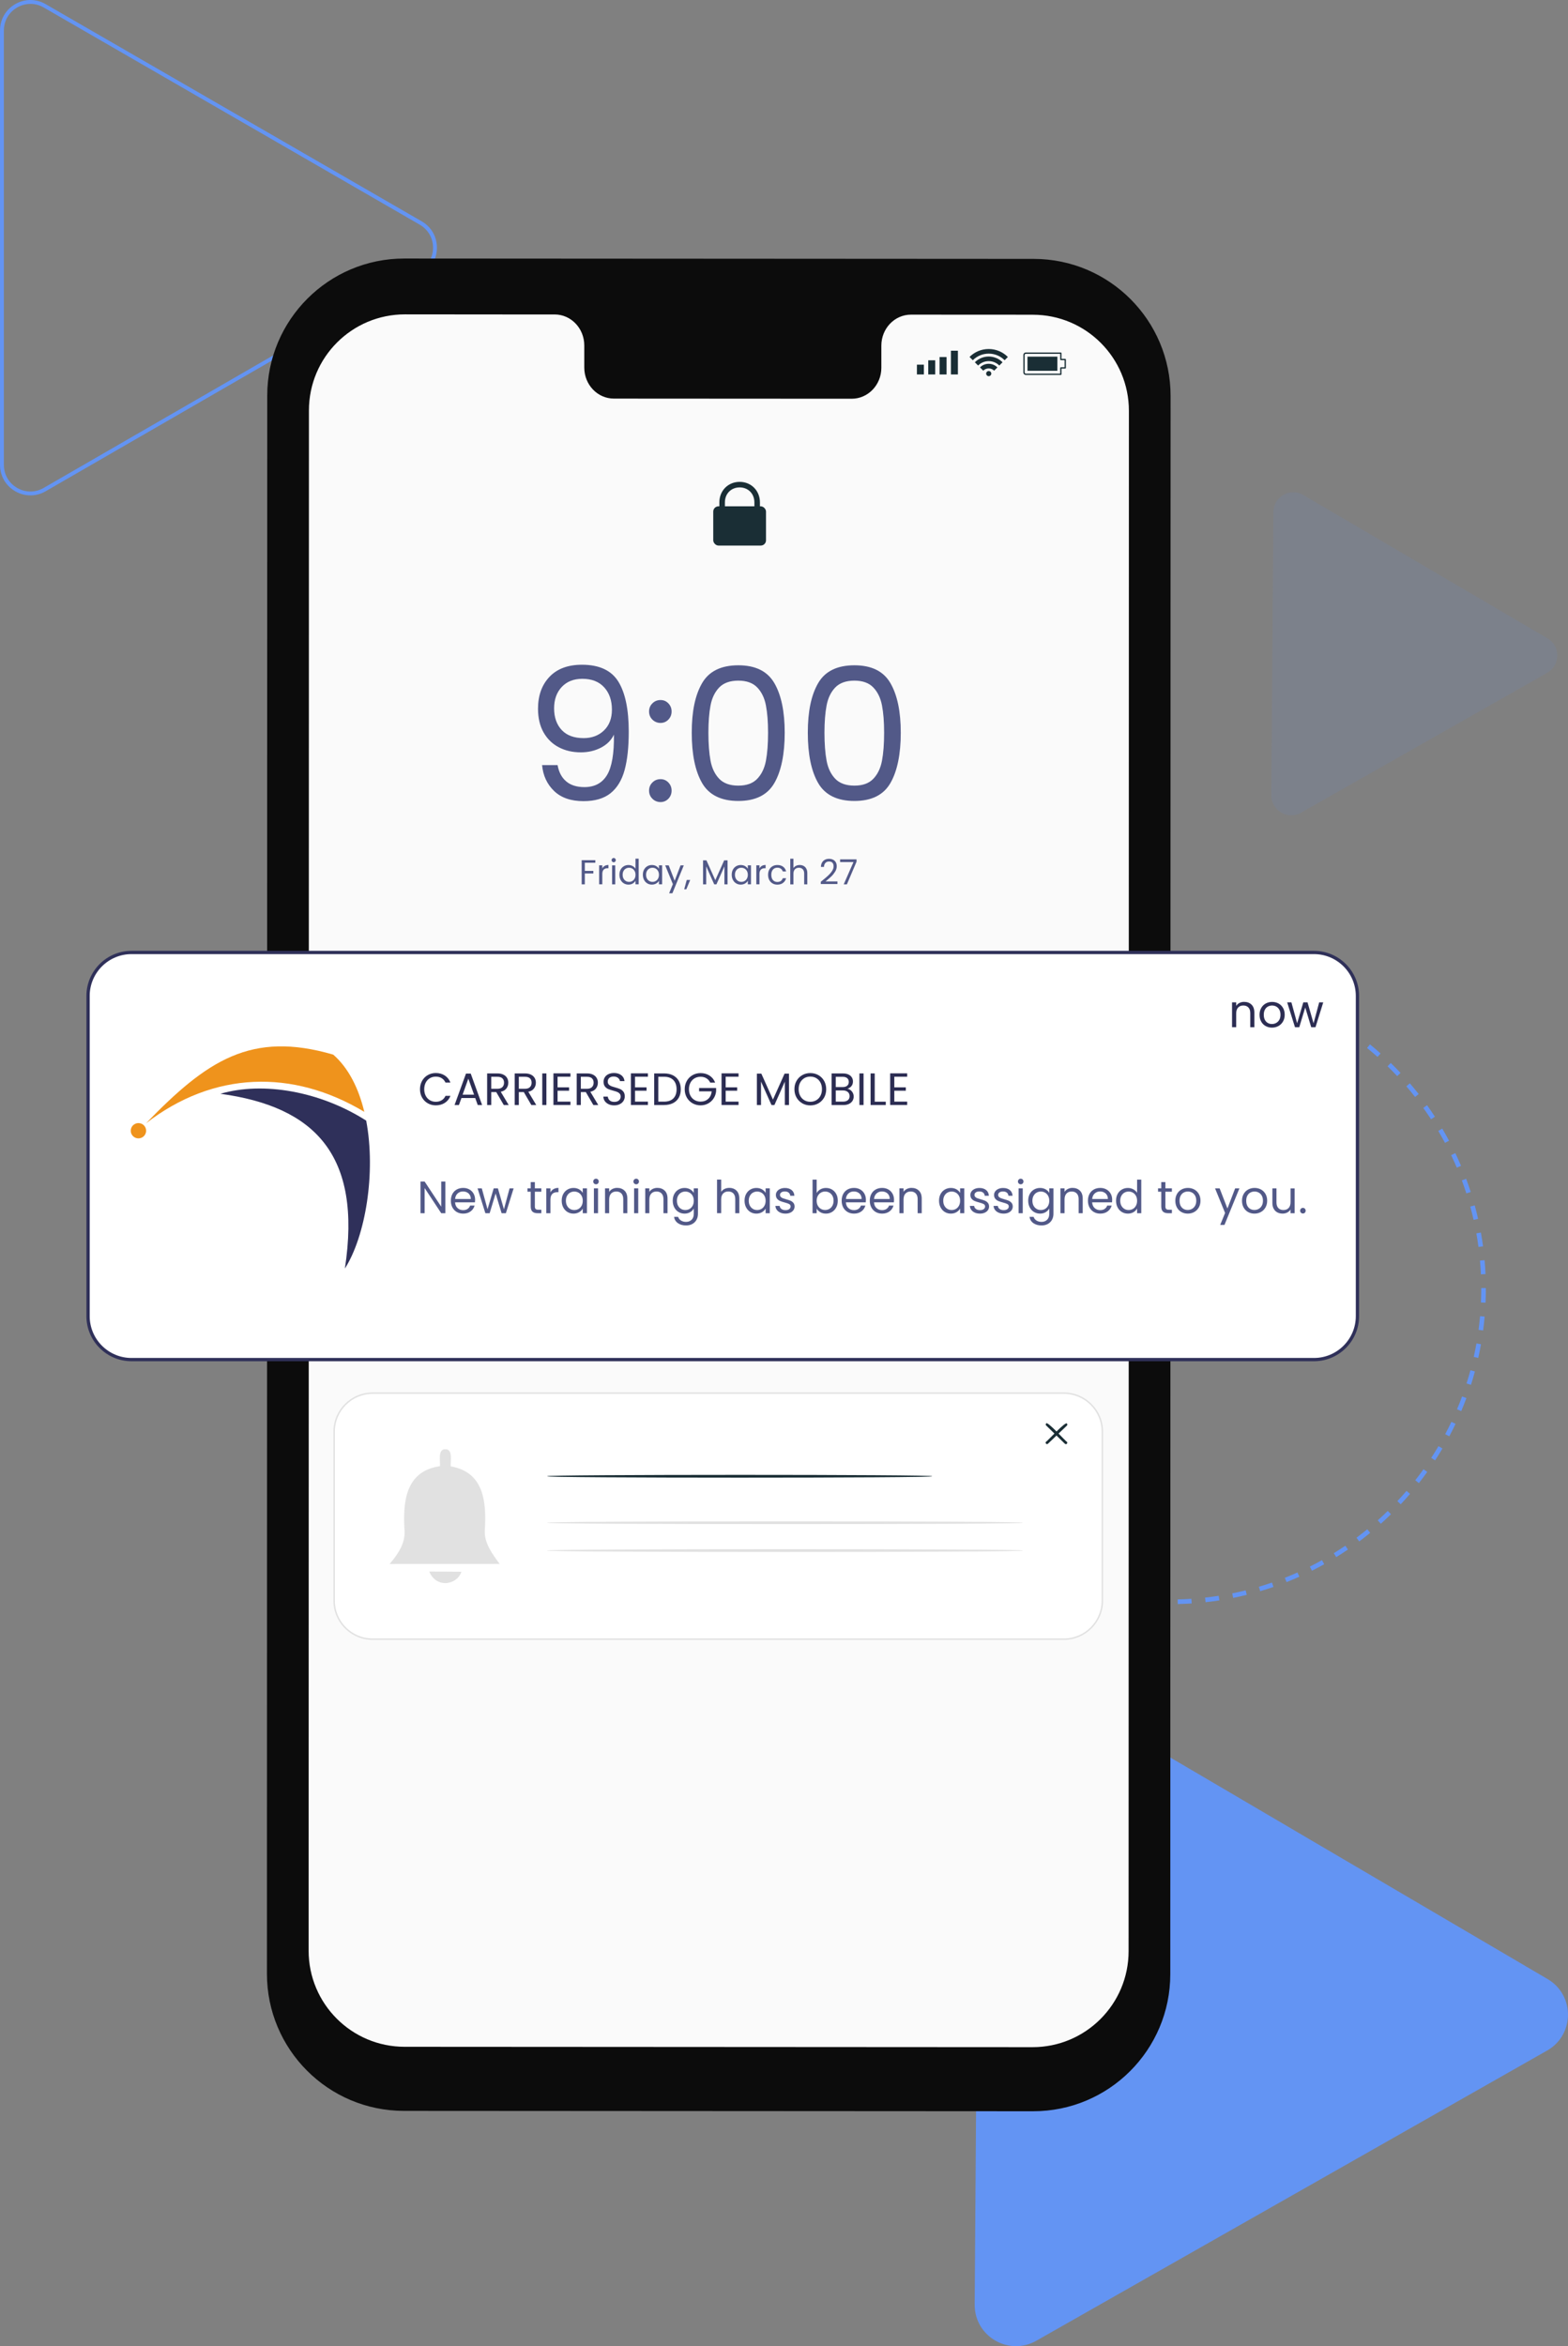 <?xml version="1.0" encoding="UTF-8"?><svg id="images" xmlns="http://www.w3.org/2000/svg" viewBox="0 0 679.15 1015.82"><rect x="0" y="0" width="679.15" height="1015.82" fill="#808080" stroke="none"/><defs><style>.cls-1{fill:#fff;}.cls-2{fill:#fafafa;}.cls-3{fill:#2c2d53;}.cls-4{fill:#0c0c0c;}.cls-5{fill:#525988;}.cls-6{fill:#e1e1e1;}.cls-7{fill:#2f305a;}.cls-7,.cls-8,.cls-9,.cls-10{fill-rule:evenodd;}.cls-8{opacity:.1;}.cls-8,.cls-10,.cls-11{fill:#6394f3;}.cls-9{fill:#ef931c;}.cls-12{fill:#2f3059;}.cls-13{fill:#1a2e35;}</style></defs><path class="cls-11" d="m504.08,694.49c-2.01-.04-4.04-.13-6.03-.26l.13-2c1.96.13,3.96.21,5.95.26l-.04,2Zm6.04,0l-.04-2c1.98-.04,3.99-.13,5.95-.26l.13,2c-1.99.13-4.02.22-6.03.27Zm-18.09-.78c-1.99-.22-4-.48-5.99-.79l.31-1.98c1.96.3,3.94.56,5.9.78l-.22,1.99Zm30.14-.01l-.22-1.99c1.96-.22,3.94-.48,5.9-.78l.31,1.98c-1.99.31-4,.58-5.99.79Zm-42.07-1.83c-1.98-.4-3.96-.84-5.9-1.32l.48-1.94c1.9.47,3.86.91,5.81,1.3l-.39,1.96Zm54.01-.03l-.39-1.96c1.94-.39,3.9-.83,5.81-1.3l.48,1.94c-1.94.48-3.92.92-5.89,1.32Zm-65.73-2.87c-1.93-.57-3.87-1.19-5.75-1.84l.65-1.89c1.86.64,3.77,1.25,5.67,1.81l-.57,1.92Zm77.45-.04l-.57-1.92c1.9-.56,3.81-1.17,5.67-1.81l.65,1.89c-1.89.65-3.82,1.27-5.75,1.84Zm-88.89-3.89c-1.88-.74-3.76-1.53-5.58-2.35l.82-1.83c1.79.8,3.64,1.58,5.5,2.31l-.73,1.86Zm100.3-.04l-.74-1.86c1.84-.73,3.68-1.5,5.47-2.31l.82,1.83c-1.82.81-3.69,1.6-5.55,2.34Zm-111.35-4.9c-1.79-.9-3.59-1.85-5.35-2.83l.98-1.75c1.73.97,3.5,1.91,5.27,2.79l-.9,1.79Zm122.35-.03l-.9-1.79c1.76-.88,3.52-1.82,5.25-2.78l.98,1.75c-1.75.98-3.54,1.93-5.33,2.83Zm-132.91-5.87c-1.7-1.05-3.41-2.16-5.07-3.29l1.13-1.65c1.64,1.12,3.32,2.21,5,3.24l-1.05,1.7Zm143.43-.02l-1.05-1.7c1.67-1.03,3.35-2.12,4.99-3.24l1.13,1.65c-1.66,1.13-3.36,2.24-5.06,3.29Zm-153.42-6.79c-1.61-1.2-3.21-2.45-4.76-3.73l1.27-1.55c1.53,1.25,3.11,2.49,4.69,3.67l-1.2,1.6Zm163.39,0l-1.2-1.6c1.58-1.18,3.16-2.42,4.68-3.67l1.27,1.55c-1.55,1.27-3.15,2.52-4.75,3.72Zm9.34-7.65l-1.33-1.49c1.47-1.32,2.93-2.68,4.34-4.07l1.4,1.43c-1.43,1.4-2.92,2.79-4.41,4.13Zm-182.08,0c-1.49-1.33-2.98-2.72-4.41-4.13l1.4-1.43c1.41,1.38,2.88,2.75,4.35,4.07l-1.33,1.49Zm190.71-8.44l-1.46-1.37c1.35-1.44,2.69-2.93,3.97-4.43l1.52,1.3c-1.31,1.52-2.66,3.04-4.03,4.5Zm-199.35,0c-1.37-1.46-2.73-2.98-4.03-4.5l1.52-1.3c1.28,1.5,2.62,2.99,3.97,4.43l-1.46,1.37Zm-7.86-9.17c-1.23-1.58-2.45-3.2-3.62-4.83l1.63-1.16c1.15,1.61,2.35,3.21,3.56,4.76l-1.57,1.23Zm215.07,0l-1.57-1.23c1.22-1.55,2.42-3.16,3.57-4.77l1.63,1.16c-1.17,1.63-2.39,3.26-3.62,4.84Zm-222.08-9.81c-1.09-1.68-2.16-3.4-3.18-5.13l1.72-1.02c1,1.7,2.06,3.4,3.13,5.05l-1.68,1.09Zm229.11-.02l-1.68-1.09c1.08-1.66,2.13-3.37,3.14-5.07l1.72,1.01c-1.02,1.73-2.09,3.46-3.18,5.14Zm-235.23-10.37c-.94-1.77-1.85-3.58-2.71-5.39l1.81-.86c.84,1.78,1.74,3.56,2.67,5.31l-1.77.94Zm241.37-.05l-1.77-.94c.93-1.75,1.83-3.54,2.68-5.33l1.81.86c-.86,1.81-1.77,3.63-2.72,5.41Zm-246.54-10.83c-.78-1.84-1.52-3.72-2.22-5.6l1.88-.7c.69,1.85,1.42,3.7,2.19,5.52l-1.84.78Zm251.73-.1l-1.84-.78c.77-1.82,1.51-3.69,2.19-5.55l1.88.69c-.7,1.89-1.45,3.78-2.23,5.63Zm-255.92-11.21c-.61-1.91-1.19-3.86-1.72-5.79l1.93-.53c.52,1.91,1.09,3.83,1.69,5.71l-1.9.61Zm260.12-.15l-1.91-.61c.6-1.88,1.17-3.8,1.69-5.71l1.93.52c-.52,1.93-1.1,3.88-1.71,5.79Zm-263.3-11.51c-.44-1.95-.84-3.95-1.19-5.92l1.97-.35c.35,1.95.74,3.91,1.18,5.83l-1.95.44Zm266.46-.15l-1.95-.44c.43-1.92.82-3.89,1.17-5.83l1.97.35c-.35,1.98-.75,3.97-1.19,5.92Zm-268.58-11.74c-.27-1.99-.49-4.01-.67-6l1.99-.18c.17,1.97.39,3.96.66,5.91l-1.98.26Zm270.69-.15l-1.98-.26c.26-1.96.48-3.95.65-5.92l1.99.17c-.17,2-.4,4.02-.66,6Zm-271.76-11.88c-.09-2-.14-4.03-.14-6.04h2c0,1.98.05,3.98.14,5.95l-2,.09Zm272.81-.15l-2-.09c.09-1.97.13-3.97.13-5.95v-.29s2,0,2,0v.3c0,2.01-.04,4.04-.13,6.04Zm-270.83-11.84l-2-.08c.08-2,.22-4.03.39-6.03l1.99.17c-.17,1.97-.3,3.96-.38,5.94Zm268.82-.44c-.09-1.97-.23-3.97-.4-5.94l1.99-.18c.18,2,.32,4.02.41,6.03l-2,.09Zm-267.79-11.41l-1.98-.26c.26-1.99.57-4,.92-5.97l1.97.35c-.34,1.95-.65,3.92-.9,5.88Zm266.73-.44c-.26-1.96-.57-3.94-.92-5.88l1.97-.35c.35,1.97.67,3.98.94,5.97l-1.98.27Zm-264.66-11.28l-1.95-.43c.44-1.96.92-3.93,1.44-5.87l1.93.52c-.51,1.9-.99,3.85-1.42,5.78Zm262.55-.43c-.44-1.93-.92-3.87-1.44-5.77l1.93-.53c.53,1.93,1.02,3.9,1.46,5.86l-1.95.44Zm-259.45-11.06l-1.91-.61c.61-1.91,1.27-3.84,1.97-5.73l1.88.69c-.69,1.86-1.34,3.76-1.94,5.64Zm256.31-.42c-.61-1.88-1.26-3.77-1.95-5.62l1.87-.7c.7,1.88,1.36,3.8,1.98,5.71l-1.9.61Zm-252.19-10.77l-1.84-.77c.78-1.85,1.61-3.71,2.47-5.53l1.81.86c-.85,1.79-1.66,3.62-2.43,5.45Zm248.05-.37c-.77-1.82-1.59-3.64-2.44-5.42l1.81-.86c.86,1.8,1.69,3.65,2.47,5.5l-1.84.78Zm-242.95-10.41l-1.77-.94c.94-1.77,1.93-3.55,2.95-5.28l1.72,1.01c-1,1.71-1.98,3.46-2.9,5.21Zm237.84-.31c-.93-1.74-1.91-3.48-2.91-5.18l1.72-1.02c1.02,1.72,2.01,3.49,2.95,5.26l-1.77.94Zm-231.8-9.96l-1.68-1.09c1.09-1.68,2.24-3.37,3.4-5l1.63,1.16c-1.15,1.61-2.27,3.27-3.35,4.92Zm225.76-.27c-1.08-1.65-2.21-3.3-3.36-4.91l1.63-1.17c1.17,1.63,2.31,3.3,3.41,4.98l-1.68,1.09Zm-218.84-9.43l-1.58-1.23c1.23-1.58,2.52-3.15,3.83-4.68l1.52,1.3c-1.29,1.5-2.56,3.06-3.77,4.61Zm211.92-.24c-1.22-1.55-2.49-3.1-3.78-4.6l1.52-1.3c1.31,1.52,2.6,3.09,3.83,4.66l-1.57,1.24Zm-204.18-8.81l-1.46-1.37c1.37-1.46,2.79-2.92,4.22-4.32l1.4,1.43c-1.41,1.39-2.81,2.82-4.16,4.26Zm196.43-.21c-1.35-1.44-2.76-2.87-4.17-4.25l1.4-1.43c1.43,1.4,2.86,2.85,4.23,4.31l-1.46,1.37Zm-187.93-8.12l-1.34-1.49c1.49-1.34,3.03-2.66,4.58-3.93l1.27,1.55c-1.53,1.25-3.05,2.56-4.51,3.87Zm179.41-.19c-1.48-1.32-3-2.62-4.53-3.87l1.27-1.55c1.55,1.27,3.1,2.59,4.59,3.93l-1.33,1.49Zm-170.22-7.35l-1.2-1.6c1.6-1.2,3.25-2.38,4.91-3.51l1.13,1.65c-1.63,1.11-3.26,2.28-4.84,3.46Zm161-.18c-1.58-1.18-3.21-2.34-4.85-3.46l1.12-1.65c1.66,1.13,3.32,2.31,4.92,3.51l-1.2,1.6Zm-151.18-6.52l-1.05-1.7c1.7-1.05,3.45-2.08,5.2-3.06l.98,1.75c-1.72.96-3.44,1.98-5.12,3.02Zm141.33-.17c-1.68-1.04-3.41-2.05-5.14-3.01l.97-1.75c1.75.98,3.51,2.01,5.22,3.06l-1.05,1.7Zm-130.96-5.64l-.9-1.79c1.79-.9,3.62-1.77,5.44-2.59l.82,1.82c-1.79.81-3.6,1.67-5.36,2.55Zm120.55-.16c-1.77-.88-3.58-1.74-5.39-2.55l.81-1.83c1.84.82,3.68,1.69,5.47,2.59l-.9,1.79Zm-109.72-4.7l-.74-1.86c1.86-.74,3.77-1.45,5.66-2.1l.65,1.89c-1.87.65-3.75,1.34-5.58,2.07Zm98.83-.15c-1.84-.72-3.73-1.42-5.6-2.06l.65-1.89c1.9.65,3.81,1.35,5.68,2.09l-.73,1.86Zm-87.59-3.74l-.57-1.92c1.92-.57,3.88-1.11,5.83-1.59l.48,1.94c-1.92.48-3.85,1-5.74,1.57Zm76.32-.12c-1.89-.56-3.82-1.08-5.75-1.55l.48-1.94c1.95.48,3.91,1.01,5.83,1.57l-.56,1.92Zm-64.77-2.75l-.4-1.96c1.97-.4,3.97-.76,5.95-1.07l.31,1.98c-1.95.3-3.92.66-5.86,1.05Zm53.22-.08c-1.94-.39-3.91-.73-5.86-1.03l.3-1.98c1.98.3,3.98.66,5.95,1.05l-.39,1.96Zm-41.46-1.76l-.22-1.99c1.99-.22,4.01-.4,6.01-.54l.13,2c-1.98.13-3.97.31-5.93.53Zm29.7-.05c-1.96-.21-3.96-.38-5.93-.51l.13-2c2,.13,4.03.3,6.02.52l-.21,1.99Zm-17.83-.75l-.05-2c2.01-.05,4.03-.05,6.04,0l-.04,2c-1.98-.04-3.97-.04-5.95,0Z"/><path class="cls-11" d="m13.18,214.48c-2.26,0-4.53-.6-6.59-1.79-4.13-2.38-6.59-6.65-6.59-11.41V13.2C0,8.44,2.46,4.17,6.59,1.79,10.72-.6,15.64-.6,19.77,1.79l162.89,94.04c4.13,2.38,6.59,6.65,6.59,11.41s-2.46,9.03-6.59,11.41L19.77,212.7c-2.06,1.19-4.33,1.79-6.59,1.79ZM13.18,1.69c-1.97,0-3.95.52-5.75,1.56C3.83,5.32,1.68,9.04,1.68,13.2v188.09c0,4.16,2.15,7.88,5.75,9.96,3.6,2.08,7.9,2.08,11.5,0l162.89-94.04c3.6-2.08,5.75-5.8,5.75-9.96s-2.15-7.88-5.75-9.96L18.93,3.24c-1.8-1.04-3.77-1.56-5.75-1.56Z"/><path class="cls-8" d="m617.38,245.35l52.88,31.03c5.72,3.36,5.66,11.64-.11,14.92l-53.31,30.28-53.31,30.28c-5.77,3.27-12.91-.92-12.87-7.55l.44-61.31.44-61.31c.05-6.63,7.25-10.72,12.97-7.37l52.88,31.03Z"/><path class="cls-10" d="m560.61,792.48l109.71,64.39c11.86,6.96,11.74,24.16-.22,30.95l-110.62,62.82-110.62,62.82c-11.96,6.79-26.79-1.91-26.7-15.67l.91-127.21.91-127.21c.1-13.76,15.05-22.25,26.92-15.29l109.71,64.39Z"/><path class="cls-4" d="m447.49,914.1l-272.54-.16c-32.78-.02-59.34-26.6-59.33-59.38l.13-683.27c0-32.8,26.6-59.38,59.4-59.36l272.54.16c32.78.02,59.34,26.6,59.33,59.38l-.13,683.27c0,32.8-26.6,59.38-59.4,59.36Z"/><path class="cls-2" d="m447.41,136.26l-52.84-.03c-7.09,0-12.83,6-12.83,13.41v9.59c0,7.41-5.75,13.41-12.84,13.41l-103-.06c-7.09,0-12.83-6.01-12.83-13.42v-9.59c0-7.41-5.74-13.42-12.83-13.42h-18.58s-46.25-.04-46.25-.04c-22.97-.01-41.6,18.6-41.6,41.57l-.13,666.92c0,22.96,18.6,41.57,41.55,41.59l272,.16c22.97.01,41.6-18.6,41.6-41.57l.13-666.92c0-22.96-18.6-41.57-41.55-41.59Z"/><rect class="cls-13" x="397.14" y="157.89" width="3.02" height="4.23"/><rect class="cls-13" x="402.05" y="156" width="3.02" height="6.12"/><rect class="cls-13" x="406.97" y="154.59" width="3.02" height="7.54"/><rect class="cls-13" x="411.88" y="151.85" width="3.02" height="10.27"/><path class="cls-13" d="m459.49,162.34h-15.16c-.6,0-1.09-.49-1.09-1.09v-7.54c0-.6.48-1.09,1.08-1.09h15.17c.07,0,.15.03.2.08.05.05.08.12.08.2v2.48h1.62c.15,0,.28.12.28.28v3.63c0,.15-.12.28-.28.28h-1.62v2.48c0,.15-.12.28-.28.28Zm-.28-9.16h-14.89c-.29,0-.52.23-.52.53v7.54c0,.29.24.53.53.53h14.88v-2.48c0-.15.12-.28.28-.28h1.62v-3.08h-1.62c-.15,0-.28-.12-.28-.28v-2.48Z"/><polygon class="cls-13" points="445.04 160.54 445.04 154.42 457.98 154.42 457.98 157.18 457.98 157.78 457.98 160.54 445.04 160.54"/><path class="cls-13" d="m429.36,161.76c0-.61-.5-1.11-1.11-1.11s-1.11.5-1.11,1.11.5,1.11,1.11,1.11,1.11-.5,1.11-1.11Z"/><path class="cls-13" d="m424.47,159.08l1.41,1.41c.61-.61,1.44-.98,2.36-.98s1.76.38,2.36.98l1.41-1.41c-.97-.97-2.31-1.57-3.78-1.57s-2.81.6-3.78,1.57Z"/><path class="cls-13" d="m428.25,154.36c-2.34,0-4.47.95-6.01,2.49l1.41,1.41c1.18-1.18,2.8-1.91,4.59-1.91s3.42.73,4.59,1.91l1.41-1.41c-1.54-1.54-3.66-2.49-6.01-2.49Z"/><path class="cls-13" d="m419.94,154.56l1.41,1.41c1.77-1.77,4.2-2.86,6.89-2.86s5.13,1.09,6.89,2.86l1.41-1.41c-2.13-2.13-5.07-3.45-8.31-3.45s-6.18,1.32-8.31,3.45Z"/><rect class="cls-13" x="308.93" y="219.22" width="22.85" height="16.99" rx="2.27" ry="2.27"/><path class="cls-13" d="m313.98,220.34h-2.4v-2.83c0-5.06,3.78-8.88,8.79-8.88s8.78,3.82,8.78,8.88v1.81h-2.4v-1.81c0-3.75-2.69-6.48-6.38-6.48s-6.39,2.72-6.39,6.48v2.83Z"/><rect class="cls-1" x="38.14" y="412.4" width="549.81" height="176.27" rx="18.81" ry="18.81"/><path class="cls-12" d="m569.14,589.37H56.95c-10.76,0-19.52-8.75-19.52-19.52v-138.65c0-10.76,8.75-19.52,19.52-19.52h512.19c10.76,0,19.52,8.75,19.52,19.52v138.65c0,10.76-8.75,19.52-19.52,19.52ZM56.95,413.1c-9.98,0-18.1,8.12-18.1,18.1v138.65c0,9.98,8.12,18.1,18.1,18.1h512.19c9.98,0,18.1-8.12,18.1-18.1v-138.65c0-9.98-8.12-18.1-18.1-18.1H56.95Z"/><path class="cls-1" d="m460.77,709.71H161.42c-9.22,0-16.69-7.46-16.69-16.67v-73.19c0-9.21,7.47-16.67,16.69-16.67h299.35c9.22,0,16.69,7.46,16.69,16.67v73.19c0,9.21-7.47,16.67-16.69,16.67Z"/><path class="cls-6" d="m460.77,710.02H161.42c-9.38,0-17.01-7.62-17.01-16.98v-73.19c0-9.36,7.63-16.98,17.01-16.98h299.35c9.38,0,17.01,7.62,17.01,16.98v73.19c0,9.36-7.63,16.98-17.01,16.98Zm-299.35-106.53c-9.03,0-16.38,7.34-16.38,16.36v73.19c0,9.02,7.35,16.36,16.38,16.36h299.35c9.03,0,16.38-7.34,16.38-16.36v-73.19c0-9.02-7.35-16.36-16.38-16.36H161.42Z"/><path class="cls-13" d="m453.5,625.24c-.52.02-.81-.68-.42-1.03.38,0,8.68-9.22,9.05-7.82.23.24.22.62-.02.85l-8.2,7.84c-.12.11-.27.17-.42.17Z"/><path class="cls-13" d="m461.66,625.27c-.15,0-.3-.06-.42-.17l-8.12-7.91c-.24-.23-.24-.61,0-.85.34-1.42,8.62,7.93,8.97,7.9.39.35.1,1.05-.42,1.03Z"/><path class="cls-6" d="m216.43,677.14c-3.08-4.15-6.74-9.04-6.45-14.48.78-12.23-.27-25.25-14.74-27.78-.26-2,1.12-7.5-2.34-7.41-3.44-.09-2.08,5.35-2.34,7.33-15.14,2.2-16.13,15.68-15.33,28.25.24,5.43-3.11,10.17-6.49,14.1l47.68-.02Z"/><path class="cls-6" d="m190.08,684.87c3.74,1.61,8.54-.42,9.77-4.36l-13.89-.1c.68,1.96,2.2,3.65,4.12,4.45Z"/><path class="cls-13" d="m403.62,639.17c4.46.81-170.96.8-166.49,0-4.48-.8,170.95-.81,166.49,0Z"/><path class="cls-6" d="m442.85,659.29c5.75.8-211.5.79-205.72,0-5.77-.79,211.47-.8,205.72,0Z"/><path class="cls-6" d="m442.85,671.34c5.75.8-211.5.79-205.72,0-5.77-.79,211.47-.8,205.72,0Z"/><path class="cls-5" d="m245.23,338.31c1.95,1.65,4.58,2.48,7.88,2.48,4.43,0,7.7-1.73,9.8-5.2,2.11-3.47,3.11-9.31,3-17.53-1.12,2.4-2.99,4.28-5.6,5.64-2.62,1.36-5.52,2.04-8.72,2.04-3.58,0-6.76-.73-9.56-2.2-2.8-1.47-5-3.61-6.6-6.44-1.6-2.83-2.4-6.24-2.4-10.24,0-5.71,1.65-10.31,4.96-13.81,3.31-3.49,8-5.24,14.09-5.24,7.47,0,12.71,2.43,15.73,7.28,3.01,4.86,4.52,12.09,4.52,21.69,0,6.72-.6,12.27-1.8,16.65-1.2,4.38-3.23,7.71-6.08,10-2.86,2.29-6.76,3.44-11.73,3.44-5.44,0-9.68-1.47-12.73-4.4-3.04-2.93-4.78-6.67-5.2-11.21h6.72c.53,3.04,1.77,5.39,3.72,7.04Zm16.37-22.05c2.29-2.21,3.44-5.21,3.44-9,0-4-1.12-7.23-3.36-9.68-2.24-2.45-5.39-3.68-9.44-3.68-3.74,0-6.71,1.17-8.92,3.52-2.21,2.35-3.32,5.44-3.32,9.28s1.09,7.02,3.28,9.36c2.19,2.35,5.36,3.52,9.52,3.52,3.57,0,6.51-1.11,8.8-3.32Z"/><path class="cls-5" d="m282.57,311.57c-.96-.96-1.44-2.13-1.44-3.52s.48-2.56,1.44-3.52,2.13-1.44,3.52-1.44,2.47.48,3.4,1.44c.93.96,1.4,2.13,1.4,3.52s-.47,2.56-1.4,3.52c-.93.96-2.07,1.44-3.4,1.44s-2.56-.48-3.52-1.44Zm0,34.26c-.96-.96-1.44-2.13-1.44-3.52s.48-2.56,1.44-3.52,2.13-1.44,3.52-1.44,2.47.48,3.4,1.44c.93.96,1.4,2.13,1.4,3.52s-.47,2.56-1.4,3.52c-.93.96-2.07,1.44-3.4,1.44s-2.56-.48-3.52-1.44Z"/><path class="cls-5" d="m304.1,295.77c2.99-5.15,8.22-7.72,15.69-7.72s12.62,2.58,15.61,7.72c2.99,5.15,4.48,12.31,4.48,21.49s-1.49,16.6-4.48,21.77c-2.99,5.18-8.19,7.76-15.61,7.76s-12.7-2.59-15.69-7.76c-2.99-5.18-4.48-12.43-4.48-21.77s1.49-16.34,4.48-21.49Zm27.65,9.68c-.61-3.23-1.87-5.83-3.76-7.8-1.89-1.97-4.63-2.96-8.2-2.96s-6.39.99-8.28,2.96c-1.89,1.97-3.15,4.58-3.76,7.8-.61,3.23-.92,7.16-.92,11.81s.31,8.83.92,12.09c.61,3.26,1.87,5.87,3.76,7.84,1.89,1.97,4.66,2.96,8.28,2.96s6.31-.99,8.2-2.96c1.89-1.97,3.15-4.59,3.76-7.84.61-3.25.92-7.28.92-12.09s-.31-8.58-.92-11.81Z"/><path class="cls-5" d="m354.37,295.77c2.99-5.15,8.22-7.72,15.69-7.72s12.62,2.58,15.61,7.72c2.99,5.15,4.48,12.31,4.48,21.49s-1.49,16.6-4.48,21.77c-2.99,5.18-8.19,7.76-15.61,7.76s-12.7-2.59-15.69-7.76c-2.99-5.18-4.48-12.43-4.48-21.77s1.49-16.34,4.48-21.49Zm27.65,9.68c-.61-3.23-1.87-5.83-3.76-7.8-1.89-1.97-4.63-2.96-8.2-2.96s-6.39.99-8.28,2.96c-1.89,1.97-3.15,4.58-3.76,7.8-.61,3.23-.92,7.16-.92,11.81s.31,8.83.92,12.09c.61,3.26,1.87,5.87,3.76,7.84,1.89,1.97,4.66,2.96,8.28,2.96s6.31-.99,8.2-2.96c1.89-1.97,3.15-4.59,3.76-7.84.61-3.25.92-7.28.92-12.09s-.31-8.58-.92-11.81Z"/><path class="cls-5" d="m257.86,372.43v1.11h-4.55v3.53h3.69v1.11h-3.69v4.71h-1.37v-10.46h5.91Z"/><path class="cls-5" d="m261.91,374.9c.45-.26.99-.39,1.63-.39v1.41h-.36c-1.53,0-2.3.83-2.3,2.49v4.47h-1.37v-8.22h1.37v1.34c.24-.47.58-.84,1.03-1.1Z"/><path class="cls-5" d="m265.16,373.06c-.18-.18-.27-.4-.27-.66s.09-.48.27-.66.4-.27.66-.27.46.09.64.27c.17.18.26.4.26.66s-.09.48-.26.66c-.18.18-.39.27-.64.27s-.48-.09-.66-.27Zm1.32,1.61v8.22h-1.37v-8.22h1.37Z"/><path class="cls-5" d="m268.8,376.53c.34-.64.81-1.13,1.4-1.48.6-.35,1.26-.53,2-.53.64,0,1.24.15,1.79.44.55.3.97.68,1.26,1.16v-4.35h1.38v11.11h-1.38v-1.55c-.27.49-.67.89-1.2,1.21-.53.32-1.15.47-1.86.47s-1.39-.18-1.99-.54c-.6-.36-1.06-.87-1.4-1.52-.34-.65-.51-1.39-.51-2.22s.17-1.58.51-2.21Zm6.08.61c-.25-.46-.59-.81-1.01-1.06-.43-.24-.89-.37-1.4-.37s-.98.12-1.4.36c-.42.24-.76.59-1.01,1.05s-.37,1-.37,1.62.12,1.18.37,1.64.59.82,1.01,1.07c.42.25.89.37,1.4.37s.98-.12,1.4-.37c.43-.24.76-.6,1.01-1.07s.38-1.01.38-1.63-.13-1.16-.38-1.62Z"/><path class="cls-5" d="m278.95,376.53c.34-.64.81-1.13,1.4-1.48.6-.35,1.26-.53,1.99-.53s1.35.16,1.88.47.93.7,1.19,1.17v-1.5h1.38v8.22h-1.38v-1.53c-.27.48-.67.88-1.21,1.19s-1.16.47-1.87.47-1.39-.18-1.98-.54c-.59-.36-1.06-.87-1.4-1.52-.34-.65-.51-1.39-.51-2.22s.17-1.58.51-2.21Zm6.08.61c-.25-.46-.59-.81-1.01-1.06-.43-.24-.89-.37-1.4-.37s-.98.12-1.4.36c-.42.24-.76.59-1.01,1.05s-.37,1-.37,1.62.12,1.18.37,1.64.59.82,1.01,1.07c.42.25.89.37,1.4.37s.98-.12,1.4-.37c.43-.24.76-.6,1.01-1.07s.38-1.01.38-1.63-.13-1.16-.38-1.62Z"/><path class="cls-5" d="m296.18,374.66l-4.95,12.1h-1.41l1.62-3.96-3.32-8.13h1.52l2.58,6.66,2.55-6.66h1.41Z"/><path class="cls-5" d="m298.95,380.99l-1.68,4.04h-.92l1.1-4.04h1.5Z"/><path class="cls-5" d="m315.13,372.5v10.39h-1.37v-7.74l-3.45,7.74h-.96l-3.47-7.76v7.76h-1.37v-10.39h1.47l3.84,8.58,3.84-8.58h1.46Z"/><path class="cls-5" d="m317.44,376.53c.34-.64.81-1.13,1.4-1.48.6-.35,1.26-.53,1.99-.53s1.35.16,1.88.47.93.7,1.19,1.17v-1.5h1.38v8.22h-1.38v-1.53c-.27.48-.67.88-1.21,1.19s-1.16.47-1.87.47-1.39-.18-1.98-.54c-.59-.36-1.06-.87-1.4-1.52-.34-.65-.51-1.39-.51-2.22s.17-1.58.51-2.21Zm6.08.61c-.25-.46-.59-.81-1.01-1.06-.43-.24-.89-.37-1.4-.37s-.98.12-1.4.36c-.42.24-.76.59-1.01,1.05s-.37,1-.37,1.62.12,1.18.37,1.64.59.82,1.01,1.07c.42.25.89.37,1.4.37s.98-.12,1.4-.37c.43-.24.76-.6,1.01-1.07s.38-1.01.38-1.63-.13-1.16-.38-1.62Z"/><path class="cls-5" d="m329.98,374.9c.45-.26.99-.39,1.63-.39v1.41h-.36c-1.53,0-2.3.83-2.3,2.49v4.47h-1.37v-8.22h1.37v1.34c.24-.47.58-.84,1.03-1.1Z"/><path class="cls-5" d="m333.19,376.53c.34-.64.81-1.13,1.42-1.48.61-.35,1.3-.53,2.08-.53,1.01,0,1.84.25,2.5.74.66.49,1.09,1.17,1.3,2.04h-1.47c-.14-.5-.41-.9-.82-1.19-.41-.29-.91-.43-1.51-.43-.78,0-1.41.27-1.89.8-.48.54-.72,1.29-.72,2.27s.24,1.76.72,2.3c.48.54,1.11.81,1.89.81.6,0,1.1-.14,1.5-.42s.68-.68.83-1.2h1.47c-.22.84-.66,1.51-1.32,2.02-.66.51-1.49.76-2.48.76-.78,0-1.47-.17-2.08-.53-.61-.35-1.08-.85-1.42-1.49-.34-.64-.51-1.39-.51-2.25s.17-1.59.51-2.23Z"/><path class="cls-5" d="m348.06,374.91c.5.27.89.66,1.18,1.19.28.53.43,1.18.43,1.94v4.85h-1.35v-4.65c0-.82-.21-1.45-.62-1.88s-.97-.65-1.68-.65-1.29.23-1.72.68-.64,1.11-.64,1.97v4.55h-1.37v-11.11h1.37v4.05c.27-.42.64-.74,1.12-.98s1.01-.35,1.6-.35c.62,0,1.18.13,1.68.4Z"/><path class="cls-5" d="m358.5,379.28c.72-.65,1.33-1.34,1.82-2.06.5-.72.74-1.42.74-2.11,0-.65-.16-1.16-.47-1.54-.32-.38-.82-.56-1.52-.56s-1.21.21-1.58.64c-.38.43-.58.99-.61,1.7h-1.32c.04-1.12.38-1.99,1.02-2.6.64-.61,1.47-.92,2.48-.92s1.85.29,2.45.86c.61.57.91,1.36.91,2.36,0,.83-.25,1.64-.74,2.42-.5.79-1.06,1.48-1.69,2.07s-1.44,1.29-2.42,2.08h5.16v1.14h-7.22v-.98c1.27-1.02,2.27-1.86,2.99-2.51Z"/><path class="cls-5" d="m370.99,373.1l-4.17,9.79h-1.38l4.23-9.65h-5.79v-1.17h7.11v1.04Z"/><path class="cls-9" d="m59.96,486.26c1.84,0,3.33,1.48,3.33,3.31s-1.49,3.31-3.33,3.31-3.33-1.48-3.33-3.31,1.49-3.31,3.33-3.31h0Z"/><path class="cls-7" d="m158.61,485.19c4.27,22.6-.31,50.06-9.23,64.05,7.54-49.34-13.25-70.13-53.92-75.67,18.46-5.38,43.16-1.12,63.15,11.62h0Z"/><path class="cls-9" d="m63.21,486.38c26.38-27.22,45.53-40.15,81.13-29.76,6.69,5.84,11.03,14.69,13.45,24.77-31.09-18.63-65.37-17.61-94.59,4.99h0Z"/><path class="cls-3" d="m182.81,467.98c.6-1.07,1.42-1.9,2.47-2.5,1.04-.6,2.2-.9,3.47-.9,1.49,0,2.8.36,3.91,1.08,1.11.72,1.93,1.74,2.44,3.07h-2.14c-.38-.83-.93-1.46-1.64-1.91-.71-.45-1.57-.67-2.56-.67s-1.81.22-2.57.67-1.36,1.08-1.79,1.9c-.43.82-.65,1.78-.65,2.88s.22,2.04.65,2.86c.43.82,1.03,1.45,1.79,1.9s1.62.67,2.57.67,1.85-.22,2.56-.66c.71-.44,1.26-1.07,1.64-1.9h2.14c-.51,1.31-1.32,2.32-2.44,3.04-1.11.71-2.42,1.07-3.91,1.07-1.27,0-2.43-.3-3.47-.89-1.04-.6-1.86-1.42-2.47-2.49-.6-1.06-.9-2.26-.9-3.6s.3-2.54.9-3.61Z"/><path class="cls-3" d="m205.84,475.4h-5.97l-1.1,3.05h-1.89l4.95-13.62h2.06l4.93,13.62h-1.89l-1.1-3.05Zm-.51-1.45l-2.48-6.92-2.48,6.92h4.95Z"/><path class="cls-3" d="m218.2,478.44l-3.26-5.6h-2.16v5.6h-1.79v-13.69h4.42c1.03,0,1.91.18,2.62.53.71.35,1.25.83,1.6,1.43.35.6.53,1.29.53,2.06,0,.94-.27,1.77-.82,2.5-.54.72-1.36,1.2-2.45,1.43l3.44,5.74h-2.14Zm-5.42-7.03h2.63c.97,0,1.7-.24,2.18-.72.48-.48.73-1.12.73-1.92s-.24-1.44-.72-1.89-1.21-.67-2.19-.67h-2.63v5.19Z"/><path class="cls-3" d="m230.14,478.44l-3.26-5.6h-2.16v5.6h-1.79v-13.69h4.42c1.03,0,1.91.18,2.62.53.71.35,1.25.83,1.6,1.43.35.6.53,1.29.53,2.06,0,.94-.27,1.77-.82,2.5-.54.72-1.36,1.2-2.45,1.43l3.44,5.74h-2.14Zm-5.42-7.03h2.63c.97,0,1.7-.24,2.18-.72.48-.48.73-1.12.73-1.92s-.24-1.44-.72-1.89-1.21-.67-2.19-.67h-2.63v5.19Z"/><path class="cls-3" d="m236.66,464.75v13.69h-1.79v-13.69h1.79Z"/><path class="cls-3" d="m241.5,466.2v4.58h4.99v1.47h-4.99v4.71h5.58v1.47h-7.37v-13.71h7.37v1.47h-5.58Z"/><path class="cls-3" d="m257,478.44l-3.26-5.6h-2.16v5.6h-1.79v-13.69h4.42c1.03,0,1.91.18,2.62.53.71.35,1.25.83,1.6,1.43.35.6.53,1.29.53,2.06,0,.94-.27,1.77-.82,2.5-.54.72-1.36,1.2-2.45,1.43l3.44,5.74h-2.14Zm-5.42-7.03h2.63c.97,0,1.7-.24,2.18-.72.48-.48.73-1.12.73-1.92s-.24-1.44-.72-1.89-1.21-.67-2.19-.67h-2.63v5.19Z"/><path class="cls-3" d="m263.65,478.1c-.71-.32-1.27-.77-1.68-1.34-.41-.57-.62-1.23-.63-1.97h1.91c.07.64.33,1.18.8,1.62.46.44,1.14.66,2.03.66s1.52-.21,2.01-.64c.49-.43.74-.97.74-1.64,0-.52-.14-.95-.43-1.28-.29-.33-.65-.58-1.08-.75-.43-.17-1.02-.35-1.75-.55-.9-.24-1.63-.47-2.17-.71-.54-.24-1.01-.61-1.4-1.11-.39-.5-.58-1.18-.58-2.03,0-.75.19-1.41.57-1.98.38-.58.91-1.02,1.6-1.34.69-.31,1.48-.47,2.37-.47,1.28,0,2.33.32,3.15.96.82.64,1.28,1.49,1.38,2.55h-1.96c-.07-.52-.34-.99-.83-1.38-.48-.4-1.13-.6-1.93-.6-.75,0-1.36.19-1.83.58-.47.39-.71.93-.71,1.62,0,.5.14.9.42,1.22.28.31.63.55,1.04.72.41.16.99.35,1.74.56.9.25,1.63.49,2.18.74.55.24,1.02.62,1.41,1.12.39.5.59,1.19.59,2.05,0,.67-.18,1.3-.53,1.89-.35.59-.88,1.07-1.57,1.43-.69.37-1.51.55-2.46.55s-1.71-.16-2.43-.48Z"/><path class="cls-3" d="m275.05,466.2v4.58h4.99v1.47h-4.99v4.71h5.58v1.47h-7.37v-13.71h7.37v1.47h-5.58Z"/><path class="cls-3" d="m291.49,465.58c1.09.56,1.93,1.35,2.51,2.39.58,1.03.87,2.25.87,3.65s-.29,2.62-.87,3.64c-.58,1.03-1.42,1.81-2.51,2.36-1.09.54-2.39.82-3.88.82h-4.26v-13.69h4.26c1.49,0,2.79.28,3.88.83Zm.17,9.98c.93-.94,1.39-2.25,1.39-3.94s-.47-3.03-1.4-3.99c-.94-.96-2.28-1.43-4.04-1.43h-2.48v10.77h2.48c1.77,0,3.12-.47,4.05-1.4Z"/><path class="cls-3" d="m307.61,468.72c-.38-.8-.93-1.42-1.65-1.86s-1.56-.66-2.51-.66-1.82.22-2.58.66c-.77.44-1.37,1.07-1.81,1.89-.44.82-.66,1.76-.66,2.84s.22,2.02.66,2.83c.44.81,1.04,1.44,1.81,1.88.77.44,1.63.66,2.58.66,1.34,0,2.44-.4,3.3-1.2.86-.8,1.37-1.88,1.51-3.24h-5.46v-1.45h7.37v1.38c-.11,1.13-.46,2.16-1.06,3.09-.6.94-1.39,1.68-2.38,2.22-.98.54-2.08.82-3.28.82-1.27,0-2.43-.3-3.48-.89-1.05-.6-1.88-1.42-2.49-2.49-.61-1.06-.91-2.26-.91-3.6s.3-2.54.91-3.61c.61-1.07,1.44-1.9,2.49-2.49,1.05-.6,2.21-.89,3.48-.89,1.45,0,2.74.36,3.86,1.08,1.12.72,1.94,1.74,2.45,3.05h-2.14Z"/><path class="cls-3" d="m314.31,466.2v4.58h4.99v1.47h-4.99v4.71h5.58v1.47h-7.37v-13.71h7.37v1.47h-5.58Z"/><path class="cls-3" d="m341.73,464.85v13.6h-1.79v-10.14l-4.52,10.14h-1.26l-4.54-10.16v10.16h-1.79v-13.6h1.93l5.03,11.24,5.03-11.24h1.91Z"/><path class="cls-3" d="m347.49,477.69c-1.05-.6-1.88-1.43-2.49-2.49-.61-1.07-.91-2.27-.91-3.61s.3-2.54.91-3.61c.61-1.07,1.44-1.9,2.49-2.49,1.05-.6,2.21-.89,3.48-.89s2.45.3,3.5.89c1.05.6,1.87,1.42,2.48,2.49.6,1.06.9,2.27.9,3.62s-.3,2.55-.9,3.62c-.6,1.06-1.43,1.89-2.48,2.49-1.05.6-2.21.89-3.5.89s-2.43-.3-3.48-.89Zm6.06-1.33c.77-.45,1.37-1.08,1.81-1.91.44-.82.66-1.78.66-2.87s-.22-2.06-.66-2.88c-.44-.82-1.04-1.45-1.8-1.9s-1.62-.67-2.59-.67-1.83.22-2.59.67-1.36,1.08-1.8,1.9c-.44.82-.66,1.78-.66,2.88s.22,2.04.66,2.87c.44.83,1.04,1.46,1.81,1.91.77.45,1.63.67,2.58.67s1.82-.22,2.58-.67Z"/><path class="cls-3" d="m368.42,472c.41.33.74.73.98,1.22.24.48.36,1,.36,1.55,0,.69-.18,1.32-.53,1.88-.35.56-.87,1-1.54,1.32-.67.32-1.47.48-2.39.48h-5.11v-13.69h4.91c.93,0,1.72.15,2.38.46.65.31,1.15.72,1.47,1.25.33.52.49,1.11.49,1.77,0,.81-.22,1.48-.66,2.01-.44.53-1.02.91-1.74,1.15.5.08.95.28,1.37.61Zm-6.43-1.34h3.01c.84,0,1.49-.2,1.95-.59.46-.39.69-.94.69-1.63s-.23-1.24-.69-1.63c-.46-.39-1.12-.59-1.98-.59h-2.97v4.44Zm5.25,5.68c.5-.42.75-1,.75-1.75s-.26-1.36-.79-1.8c-.52-.44-1.23-.66-2.1-.66h-3.1v4.83h3.16c.89,0,1.58-.21,2.08-.63Z"/><path class="cls-3" d="m374.03,464.75v13.69h-1.79v-13.69h1.79Z"/><path class="cls-3" d="m378.87,476.99h4.79v1.45h-6.58v-13.69h1.79v12.24Z"/><path class="cls-3" d="m387.35,466.2v4.58h4.99v1.47h-4.99v4.71h5.58v1.47h-7.37v-13.71h7.37v1.47h-5.58Z"/><path class="cls-5" d="m192.9,525.28h-1.79l-7.19-10.9v10.9h-1.79v-13.71h1.79l7.19,10.88v-10.88h1.79v13.71Z"/><path class="cls-5" d="m205.71,520.57h-8.61c.07,1.06.43,1.89,1.09,2.49.66.6,1.46.89,2.41.89.77,0,1.42-.18,1.94-.54.52-.36.88-.84,1.09-1.44h1.93c-.29,1.03-.86,1.88-1.73,2.52-.86.65-1.94.97-3.22.97-1.02,0-1.94-.23-2.74-.69-.81-.46-1.44-1.11-1.9-1.96s-.69-1.82-.69-2.94.22-2.09.67-2.93,1.07-1.48,1.88-1.93c.81-.45,1.73-.68,2.78-.68s1.93.22,2.71.67c.79.45,1.39,1.06,1.82,1.84.43.78.64,1.66.64,2.64,0,.34-.02.7-.06,1.08Zm-2.24-3.21c-.3-.49-.71-.86-1.23-1.12-.52-.26-1.09-.38-1.72-.38-.9,0-1.67.29-2.31.87-.64.58-1,1.38-1.09,2.4h6.8c0-.68-.15-1.27-.45-1.76Z"/><path class="cls-5" d="m222.47,514.52l-3.36,10.77h-1.85l-2.59-8.55-2.59,8.55h-1.85l-3.38-10.77h1.83l2.48,9.04,2.67-9.04h1.83l2.61,9.06,2.44-9.06h1.77Z"/><path class="cls-5" d="m231.66,515.99v6.35c0,.52.11.89.33,1.11.22.22.61.32,1.16.32h1.32v1.51h-1.61c-1,0-1.74-.23-2.24-.69-.5-.46-.75-1.21-.75-2.26v-6.35h-1.39v-1.47h1.39v-2.71h1.79v2.71h2.81v1.47h-2.81Z"/><path class="cls-5" d="m239.76,514.83c.58-.34,1.29-.51,2.13-.51v1.85h-.47c-2,0-3.01,1.09-3.01,3.26v5.86h-1.79v-10.77h1.79v1.75c.31-.62.76-1.09,1.35-1.43Z"/><path class="cls-5" d="m243.96,516.96c.45-.83,1.06-1.48,1.84-1.93.78-.46,1.65-.69,2.6-.69s1.76.2,2.46.61c.69.41,1.21.92,1.55,1.53v-1.97h1.81v10.77h-1.81v-2c-.35.63-.88,1.15-1.58,1.56-.7.41-1.52.62-2.45.62s-1.82-.24-2.59-.71-1.38-1.13-1.83-1.98-.67-1.82-.67-2.91.22-2.07.67-2.9Zm7.96.8c-.33-.6-.77-1.06-1.33-1.38-.56-.32-1.17-.48-1.84-.48s-1.28.16-1.83.47-.99.77-1.32,1.38c-.33.6-.49,1.31-.49,2.12s.16,1.54.49,2.15c.33.61.77,1.07,1.32,1.4s1.16.48,1.83.48,1.28-.16,1.84-.48c.56-.32,1-.79,1.33-1.4.33-.61.49-1.32.49-2.13s-.16-1.52-.49-2.12Z"/><path class="cls-5" d="m257.3,512.41c-.24-.24-.35-.52-.35-.86s.12-.63.35-.86c.24-.24.52-.35.86-.35s.61.12.84.35c.23.24.34.52.34.86s-.12.63-.34.86c-.23.24-.51.35-.84.35s-.63-.12-.86-.35Zm1.73,2.1v10.77h-1.79v-10.77h1.79Z"/><path class="cls-5" d="m270.5,515.51c.81.79,1.22,1.93,1.22,3.43v6.35h-1.77v-6.09c0-1.07-.27-1.9-.81-2.47-.54-.57-1.27-.85-2.2-.85s-1.69.29-2.25.88c-.56.59-.84,1.45-.84,2.57v5.95h-1.79v-10.77h1.79v1.53c.35-.55.84-.98,1.44-1.28.61-.3,1.28-.45,2.01-.45,1.31,0,2.37.4,3.18,1.19Z"/><path class="cls-5" d="m274.71,512.41c-.24-.24-.35-.52-.35-.86s.12-.63.35-.86c.24-.24.52-.35.86-.35s.61.12.84.35c.23.24.34.52.34.86s-.12.63-.34.86c-.23.24-.51.35-.84.35s-.63-.12-.86-.35Zm1.73,2.1v10.77h-1.79v-10.77h1.79Z"/><path class="cls-5" d="m287.91,515.51c.81.79,1.22,1.93,1.22,3.43v6.35h-1.77v-6.09c0-1.07-.27-1.9-.81-2.47-.54-.57-1.27-.85-2.2-.85s-1.69.29-2.25.88c-.56.59-.84,1.45-.84,2.57v5.95h-1.79v-10.77h1.79v1.53c.35-.55.84-.98,1.44-1.28.61-.3,1.28-.45,2.01-.45,1.31,0,2.37.4,3.18,1.19Z"/><path class="cls-5" d="m298.94,514.95c.7.41,1.22.92,1.56,1.53v-1.97h1.81v11c0,.98-.21,1.86-.63,2.62-.42.77-1.02,1.37-1.8,1.8-.78.43-1.69.65-2.72.65-1.41,0-2.59-.33-3.54-1-.94-.67-1.5-1.58-1.67-2.73h1.77c.2.65.6,1.18,1.22,1.58.62.4,1.36.6,2.22.6.98,0,1.78-.31,2.41-.92.62-.62.93-1.48.93-2.59v-2.26c-.35.63-.88,1.15-1.57,1.57-.69.42-1.51.63-2.44.63s-1.82-.24-2.6-.71c-.78-.47-1.39-1.13-1.84-1.98s-.67-1.82-.67-2.91.22-2.07.67-2.9c.45-.83,1.06-1.48,1.84-1.93.78-.46,1.65-.69,2.6-.69s1.74.2,2.45.61Zm1.07,2.81c-.33-.6-.77-1.06-1.33-1.38-.56-.32-1.17-.48-1.84-.48s-1.28.16-1.83.47-.99.77-1.32,1.38c-.33.6-.49,1.31-.49,2.12s.16,1.54.49,2.15c.33.61.77,1.07,1.32,1.4s1.16.48,1.83.48,1.28-.16,1.84-.48c.56-.32,1-.79,1.33-1.4.33-.61.49-1.32.49-2.13s-.16-1.52-.49-2.12Z"/><path class="cls-5" d="m318.13,514.84c.65.35,1.17.87,1.54,1.56.37.69.56,1.54.56,2.53v6.35h-1.77v-6.09c0-1.07-.27-1.9-.81-2.47-.54-.57-1.27-.85-2.2-.85s-1.69.29-2.25.88c-.56.59-.84,1.45-.84,2.57v5.95h-1.79v-14.54h1.79v5.31c.35-.55.84-.98,1.46-1.28.62-.3,1.32-.45,2.09-.45.81,0,1.55.17,2.2.52Z"/><path class="cls-5" d="m323.16,516.96c.45-.83,1.06-1.48,1.84-1.93.78-.46,1.65-.69,2.6-.69s1.76.2,2.46.61c.69.41,1.21.92,1.55,1.53v-1.97h1.81v10.77h-1.81v-2c-.35.63-.88,1.15-1.58,1.56-.7.41-1.52.62-2.45.62s-1.82-.24-2.59-.71-1.38-1.13-1.83-1.98-.67-1.82-.67-2.91.22-2.07.67-2.9Zm7.96.8c-.33-.6-.77-1.06-1.33-1.38-.56-.32-1.17-.48-1.84-.48s-1.28.16-1.83.47-.99.77-1.32,1.38c-.33.6-.49,1.31-.49,2.12s.16,1.54.49,2.15c.33.61.77,1.07,1.32,1.4s1.16.48,1.83.48,1.28-.16,1.84-.48c.56-.32,1-.79,1.33-1.4.33-.61.49-1.32.49-2.13s-.16-1.52-.49-2.12Z"/><path class="cls-5" d="m338.03,525.04c-.66-.28-1.17-.67-1.55-1.18s-.59-1.08-.63-1.74h1.85c.05.54.3.98.76,1.32s1.04.51,1.78.51c.68,0,1.22-.15,1.61-.45s.59-.68.59-1.14-.21-.82-.63-1.05c-.42-.23-1.07-.45-1.95-.68-.8-.21-1.45-.42-1.96-.64-.5-.22-.94-.54-1.3-.96-.36-.43-.54-.99-.54-1.68,0-.55.16-1.05.49-1.51.33-.46.79-.82,1.39-1.09.6-.27,1.29-.4,2.06-.4,1.19,0,2.15.3,2.89.9.73.6,1.13,1.43,1.18,2.48h-1.79c-.04-.56-.27-1.02-.68-1.36-.41-.34-.97-.51-1.66-.51-.64,0-1.15.14-1.53.41-.38.28-.57.64-.57,1.08,0,.35.11.64.34.88.23.23.52.41.86.55.35.14.83.29,1.44.46.77.21,1.4.42,1.89.62.48.2.9.51,1.25.91s.53.94.54,1.59c0,.59-.16,1.12-.49,1.59-.33.47-.79.84-1.39,1.11-.6.27-1.28.4-2.05.4-.83,0-1.57-.14-2.22-.42Z"/><path class="cls-5" d="m355.34,514.95c.71-.41,1.51-.61,2.42-.61.97,0,1.84.23,2.61.69.77.46,1.38,1.1,1.83,1.93.45.83.67,1.8.67,2.9s-.22,2.06-.67,2.91c-.45.85-1.06,1.51-1.84,1.98s-1.65.71-2.6.71-1.75-.2-2.45-.61c-.7-.41-1.23-.92-1.58-1.55v1.98h-1.79v-14.54h1.79v5.78c.37-.64.9-1.17,1.61-1.57Zm5.21,2.79c-.33-.6-.77-1.06-1.33-1.38-.56-.31-1.17-.47-1.84-.47s-1.26.16-1.82.48c-.56.32-1,.79-1.34,1.4-.33.61-.5,1.31-.5,2.11s.17,1.52.5,2.13c.33.61.78,1.07,1.34,1.4.56.32,1.16.48,1.82.48s1.28-.16,1.84-.48c.56-.32,1-.79,1.33-1.4.33-.61.49-1.33.49-2.15s-.16-1.52-.49-2.12Z"/><path class="cls-5" d="m374.98,520.57h-8.61c.07,1.06.43,1.89,1.09,2.49.66.6,1.46.89,2.41.89.77,0,1.42-.18,1.94-.54.52-.36.88-.84,1.09-1.44h1.93c-.29,1.03-.86,1.88-1.73,2.52-.86.65-1.94.97-3.22.97-1.02,0-1.94-.23-2.74-.69-.81-.46-1.44-1.11-1.9-1.96s-.69-1.82-.69-2.94.22-2.09.67-2.93,1.07-1.48,1.88-1.93c.81-.45,1.73-.68,2.78-.68s1.93.22,2.71.67c.79.45,1.39,1.06,1.82,1.84.43.78.64,1.66.64,2.64,0,.34-.02.7-.06,1.08Zm-2.24-3.21c-.3-.49-.71-.86-1.23-1.12-.52-.26-1.09-.38-1.72-.38-.9,0-1.67.29-2.31.87-.64.58-1,1.38-1.09,2.4h6.8c0-.68-.15-1.27-.45-1.76Z"/><path class="cls-5" d="m387.16,520.57h-8.61c.07,1.06.43,1.89,1.09,2.49.66.6,1.46.89,2.41.89.77,0,1.42-.18,1.94-.54.52-.36.88-.84,1.09-1.44h1.93c-.29,1.03-.86,1.88-1.73,2.52-.86.65-1.94.97-3.22.97-1.02,0-1.94-.23-2.74-.69-.81-.46-1.44-1.11-1.9-1.96s-.69-1.82-.69-2.94.22-2.09.67-2.93,1.07-1.48,1.88-1.93c.81-.45,1.73-.68,2.78-.68s1.93.22,2.71.67c.79.45,1.39,1.06,1.82,1.84.43.78.64,1.66.64,2.64,0,.34-.02.7-.06,1.08Zm-2.24-3.21c-.3-.49-.71-.86-1.23-1.12-.52-.26-1.09-.38-1.72-.38-.9,0-1.67.29-2.31.87-.64.58-1,1.38-1.09,2.4h6.8c0-.68-.15-1.27-.45-1.76Z"/><path class="cls-5" d="m398.01,515.51c.81.79,1.22,1.93,1.22,3.43v6.35h-1.77v-6.09c0-1.07-.27-1.9-.81-2.47-.54-.57-1.27-.85-2.2-.85s-1.69.29-2.25.88c-.56.59-.84,1.45-.84,2.57v5.95h-1.79v-10.77h1.79v1.53c.35-.55.84-.98,1.44-1.28.61-.3,1.28-.45,2.01-.45,1.31,0,2.37.4,3.18,1.19Z"/><path class="cls-5" d="m407.4,516.96c.45-.83,1.06-1.48,1.84-1.93.78-.46,1.65-.69,2.6-.69s1.76.2,2.46.61c.69.41,1.21.92,1.55,1.53v-1.97h1.81v10.77h-1.81v-2c-.35.63-.88,1.15-1.58,1.56-.7.41-1.52.62-2.45.62s-1.82-.24-2.59-.71-1.38-1.13-1.83-1.98-.67-1.82-.67-2.91.22-2.07.67-2.9Zm7.96.8c-.33-.6-.77-1.06-1.33-1.38-.56-.32-1.17-.48-1.84-.48s-1.28.16-1.83.47-.99.77-1.32,1.38c-.33.6-.49,1.31-.49,2.12s.16,1.54.49,2.15c.33.61.77,1.07,1.32,1.4s1.16.48,1.83.48,1.28-.16,1.84-.48c.56-.32,1-.79,1.33-1.4.33-.61.49-1.32.49-2.13s-.16-1.52-.49-2.12Z"/><path class="cls-5" d="m422.27,525.04c-.66-.28-1.17-.67-1.55-1.18s-.59-1.08-.63-1.74h1.85c.05.54.3.98.76,1.32s1.04.51,1.78.51c.68,0,1.22-.15,1.61-.45s.59-.68.59-1.14-.21-.82-.63-1.05c-.42-.23-1.07-.45-1.95-.68-.8-.21-1.45-.42-1.96-.64-.5-.22-.94-.54-1.3-.96-.36-.43-.54-.99-.54-1.68,0-.55.16-1.05.49-1.51.33-.46.79-.82,1.39-1.09.6-.27,1.29-.4,2.06-.4,1.19,0,2.15.3,2.89.9.73.6,1.13,1.43,1.18,2.48h-1.79c-.04-.56-.27-1.02-.68-1.36-.41-.34-.97-.51-1.66-.51-.64,0-1.15.14-1.53.41-.38.28-.57.64-.57,1.08,0,.35.11.64.34.88.23.23.52.41.86.55.35.14.83.29,1.44.46.77.21,1.4.42,1.89.62.48.2.9.51,1.25.91s.53.94.54,1.59c0,.59-.16,1.12-.49,1.59-.33.47-.79.84-1.39,1.11-.6.27-1.28.4-2.05.4-.83,0-1.57-.14-2.22-.42Z"/><path class="cls-5" d="m432.53,525.04c-.66-.28-1.17-.67-1.55-1.18s-.59-1.08-.63-1.74h1.85c.05.54.3.98.76,1.32s1.04.51,1.78.51c.68,0,1.22-.15,1.61-.45s.59-.68.59-1.14-.21-.82-.63-1.05c-.42-.23-1.07-.45-1.95-.68-.8-.21-1.45-.42-1.96-.64-.5-.22-.94-.54-1.3-.96-.36-.43-.54-.99-.54-1.68,0-.55.16-1.05.49-1.51.33-.46.79-.82,1.39-1.09.6-.27,1.29-.4,2.06-.4,1.19,0,2.15.3,2.89.9.73.6,1.13,1.43,1.18,2.48h-1.79c-.04-.56-.27-1.02-.68-1.36-.41-.34-.97-.51-1.66-.51-.64,0-1.15.14-1.53.41-.38.28-.57.64-.57,1.08,0,.35.11.64.34.88.23.23.52.41.86.55.35.14.83.29,1.44.46.77.21,1.4.42,1.89.62.48.2.9.51,1.25.91s.53.94.54,1.59c0,.59-.16,1.12-.49,1.59-.33.47-.79.84-1.39,1.11-.6.27-1.28.4-2.05.4-.83,0-1.57-.14-2.22-.42Z"/><path class="cls-5" d="m441.25,512.41c-.24-.24-.35-.52-.35-.86s.12-.63.35-.86c.24-.24.52-.35.86-.35s.61.12.84.35c.23.24.34.52.34.86s-.12.63-.34.86c-.23.24-.51.35-.84.35s-.63-.12-.86-.35Zm1.73,2.1v10.77h-1.79v-10.77h1.79Z"/><path class="cls-5" d="m452.91,514.95c.7.41,1.22.92,1.56,1.53v-1.97h1.81v11c0,.98-.21,1.86-.63,2.62-.42.77-1.02,1.37-1.8,1.8-.78.43-1.69.65-2.72.65-1.41,0-2.59-.33-3.54-1-.94-.67-1.5-1.58-1.67-2.73h1.77c.2.65.6,1.18,1.22,1.58.62.4,1.36.6,2.22.6.98,0,1.78-.31,2.41-.92.62-.62.93-1.48.93-2.59v-2.26c-.35.63-.88,1.15-1.57,1.57-.69.42-1.51.63-2.44.63s-1.82-.24-2.6-.71c-.78-.47-1.39-1.13-1.84-1.98s-.67-1.82-.67-2.91.22-2.07.67-2.9c.45-.83,1.06-1.48,1.84-1.93.78-.46,1.65-.69,2.6-.69s1.74.2,2.45.61Zm1.07,2.81c-.33-.6-.77-1.06-1.33-1.38-.56-.32-1.17-.48-1.84-.48s-1.28.16-1.83.47-.99.77-1.32,1.38c-.33.6-.49,1.31-.49,2.12s.16,1.54.49,2.15c.33.61.77,1.07,1.32,1.4s1.16.48,1.83.48,1.28-.16,1.84-.48c.56-.32,1-.79,1.33-1.4.33-.61.49-1.32.49-2.13s-.16-1.52-.49-2.12Z"/><path class="cls-5" d="m467.74,515.51c.81.79,1.22,1.93,1.22,3.43v6.35h-1.77v-6.09c0-1.07-.27-1.9-.81-2.47-.54-.57-1.27-.85-2.2-.85s-1.69.29-2.25.88c-.56.59-.84,1.45-.84,2.57v5.95h-1.79v-10.77h1.79v1.53c.35-.55.84-.98,1.44-1.28.61-.3,1.28-.45,2.01-.45,1.31,0,2.37.4,3.18,1.19Z"/><path class="cls-5" d="m481.65,520.57h-8.61c.07,1.06.43,1.89,1.09,2.49.66.6,1.46.89,2.41.89.77,0,1.42-.18,1.94-.54.52-.36.88-.84,1.09-1.44h1.93c-.29,1.03-.86,1.88-1.73,2.52-.86.65-1.94.97-3.22.97-1.02,0-1.94-.23-2.74-.69-.81-.46-1.44-1.11-1.9-1.96s-.69-1.82-.69-2.94.22-2.09.67-2.93,1.07-1.48,1.88-1.93c.81-.45,1.73-.68,2.78-.68s1.93.22,2.71.67c.79.45,1.39,1.06,1.82,1.84.43.78.64,1.66.64,2.64,0,.34-.02.7-.06,1.08Zm-2.24-3.21c-.3-.49-.71-.86-1.23-1.12-.52-.26-1.09-.38-1.72-.38-.9,0-1.67.29-2.31.87-.64.58-1,1.38-1.09,2.4h6.8c0-.68-.15-1.27-.45-1.76Z"/><path class="cls-5" d="m484.06,516.96c.45-.83,1.06-1.48,1.84-1.93.78-.46,1.65-.69,2.62-.69.84,0,1.62.19,2.34.58.72.39,1.27.89,1.65,1.52v-5.7h1.81v14.54h-1.81v-2.02c-.35.64-.88,1.17-1.57,1.58-.69.41-1.51.62-2.44.62s-1.82-.24-2.6-.71c-.78-.47-1.39-1.13-1.84-1.98s-.67-1.82-.67-2.91.22-2.07.67-2.9Zm7.96.8c-.33-.6-.77-1.06-1.33-1.38-.56-.32-1.17-.48-1.84-.48s-1.28.16-1.83.47-.99.77-1.32,1.38c-.33.6-.49,1.31-.49,2.12s.16,1.54.49,2.15c.33.61.77,1.07,1.32,1.4s1.16.48,1.83.48,1.28-.16,1.84-.48c.56-.32,1-.79,1.33-1.4.33-.61.49-1.32.49-2.13s-.16-1.52-.49-2.12Z"/><path class="cls-5" d="m504.77,515.99v6.35c0,.52.11.89.33,1.11.22.22.61.32,1.16.32h1.32v1.51h-1.61c-1,0-1.74-.23-2.24-.69-.5-.46-.75-1.21-.75-2.26v-6.35h-1.39v-1.47h1.39v-2.71h1.79v2.71h2.81v1.47h-2.81Z"/><path class="cls-5" d="m511.7,524.77c-.82-.46-1.46-1.11-1.93-1.96-.47-.84-.7-1.82-.7-2.94s.24-2.07.72-2.92c.48-.84,1.13-1.49,1.96-1.94.83-.45,1.75-.68,2.77-.68s1.95.23,2.77.68c.83.45,1.48,1.1,1.96,1.93s.72,1.81.72,2.93-.25,2.09-.74,2.94-1.16,1.5-1.99,1.96c-.84.46-1.77.69-2.79.69s-1.92-.23-2.74-.69Zm4.55-1.34c.56-.3,1.02-.75,1.37-1.36.35-.6.52-1.34.52-2.2s-.17-1.6-.51-2.2c-.34-.6-.79-1.05-1.34-1.34s-1.15-.44-1.79-.44-1.25.15-1.8.44c-.54.29-.98.74-1.31,1.34-.33.6-.49,1.34-.49,2.2s.16,1.62.48,2.22c.32.6.75,1.05,1.29,1.35s1.13.44,1.77.44,1.24-.15,1.81-.45Z"/><path class="cls-5" d="m536.83,514.52l-6.48,15.84h-1.85l2.12-5.19-4.34-10.65h1.98l3.38,8.72,3.34-8.72h1.85Z"/><path class="cls-5" d="m540.58,524.77c-.82-.46-1.46-1.11-1.93-1.96-.47-.84-.7-1.82-.7-2.94s.24-2.07.72-2.92c.48-.84,1.13-1.49,1.96-1.94.83-.45,1.75-.68,2.77-.68s1.95.23,2.77.68c.83.45,1.48,1.1,1.96,1.93s.72,1.81.72,2.93-.25,2.09-.74,2.94-1.16,1.5-1.99,1.96c-.84.46-1.77.69-2.79.69s-1.92-.23-2.74-.69Zm4.55-1.34c.56-.3,1.02-.75,1.37-1.36.35-.6.52-1.34.52-2.2s-.17-1.6-.51-2.2c-.34-.6-.79-1.05-1.34-1.34s-1.15-.44-1.79-.44-1.25.15-1.8.44c-.54.29-.98.74-1.31,1.34-.33.6-.49,1.34-.49,2.2s.16,1.62.48,2.22c.32.6.75,1.05,1.29,1.35s1.13.44,1.77.44,1.24-.15,1.81-.45Z"/><path class="cls-5" d="m560.75,514.52v10.77h-1.79v-1.59c-.34.55-.82.98-1.42,1.29s-1.28.46-2.01.46c-.84,0-1.59-.17-2.26-.52-.67-.35-1.2-.87-1.58-1.56-.39-.69-.58-1.54-.58-2.53v-6.31h1.77v6.07c0,1.06.27,1.88.81,2.45.54.57,1.27.85,2.2.85s1.71-.29,2.26-.88c.55-.59.83-1.45.83-2.57v-5.91h1.79Z"/><path class="cls-5" d="m563.48,525.05c-.24-.24-.35-.52-.35-.86s.12-.63.35-.87c.24-.24.52-.35.86-.35s.61.12.84.35c.23.24.34.53.34.87s-.11.63-.34.86c-.23.24-.51.35-.84.35s-.63-.12-.86-.35Z"/><path class="cls-3" d="m542.08,434.98c.81.79,1.22,1.94,1.22,3.43v6.35h-1.77v-6.09c0-1.07-.27-1.9-.81-2.47-.54-.57-1.27-.85-2.2-.85s-1.69.29-2.25.88c-.56.59-.84,1.45-.84,2.57v5.95h-1.79v-10.77h1.79v1.53c.35-.55.84-.98,1.44-1.28.61-.3,1.28-.45,2.01-.45,1.31,0,2.37.4,3.18,1.19Z"/><path class="cls-3" d="m548.18,444.25c-.82-.46-1.46-1.11-1.93-1.96-.47-.84-.7-1.82-.7-2.94s.24-2.07.72-2.92c.48-.85,1.13-1.49,1.96-1.95.83-.45,1.75-.68,2.77-.68s1.95.23,2.77.68c.83.45,1.48,1.1,1.96,1.93.48.84.72,1.81.72,2.93s-.25,2.09-.74,2.94-1.16,1.5-1.99,1.96c-.84.46-1.77.69-2.79.69s-1.92-.23-2.74-.69Zm4.55-1.34c.56-.3,1.02-.75,1.37-1.36.35-.6.52-1.34.52-2.2s-.17-1.6-.51-2.2c-.34-.6-.79-1.05-1.34-1.35s-1.15-.44-1.79-.44-1.25.15-1.8.44c-.54.29-.98.74-1.31,1.35-.33.6-.49,1.34-.49,2.2s.16,1.62.48,2.22c.32.6.75,1.05,1.29,1.35s1.13.44,1.77.44,1.24-.15,1.81-.45Z"/><path class="cls-3" d="m573.14,433.99l-3.36,10.77h-1.85l-2.59-8.55-2.59,8.55h-1.85l-3.38-10.77h1.83l2.48,9.04,2.67-9.04h1.83l2.61,9.06,2.44-9.06h1.77Z"/></svg>